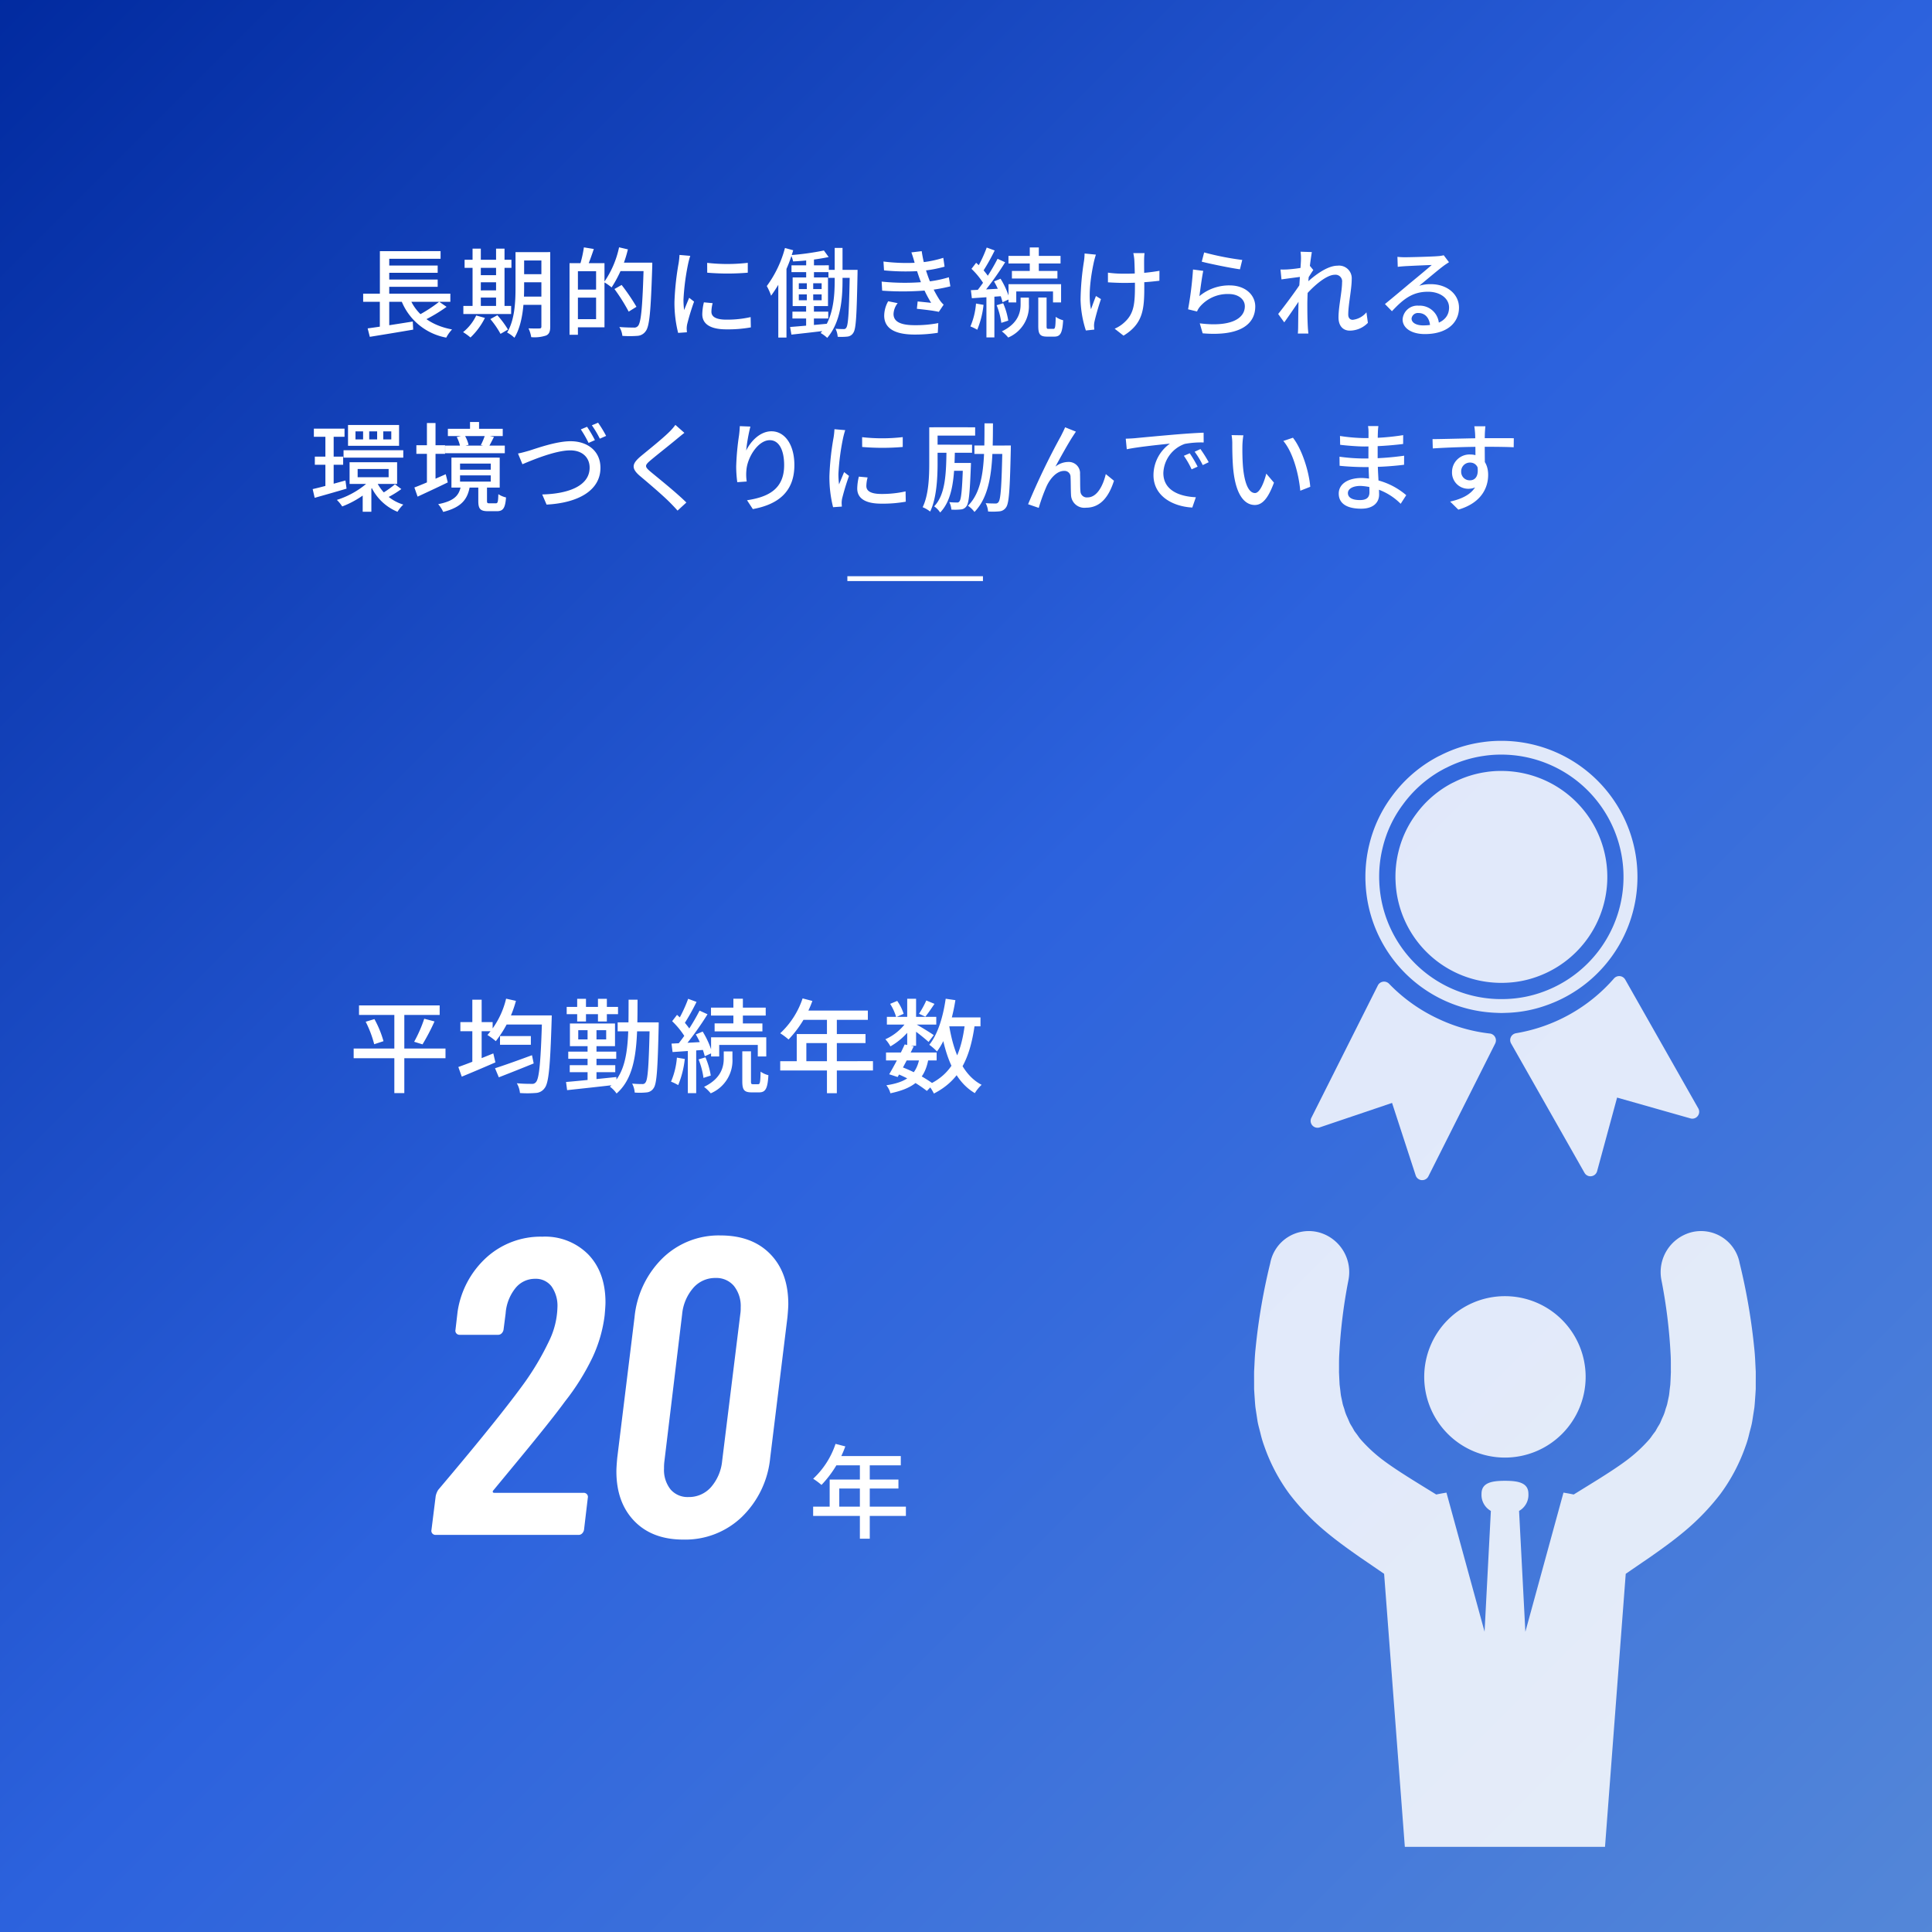 <svg xmlns="http://www.w3.org/2000/svg" xmlns:xlink="http://www.w3.org/1999/xlink" width="399" height="399" viewBox="0 0 399 399">
  <rect x="0" y="0" width="399" height="399" fill="#333333" stroke="none"/>
  <defs>
    <linearGradient id="linear-gradient" x2="1" y2="1" gradientUnits="objectBoundingBox">
      <stop offset="0" stop-color="#012a9f"/>
      <stop offset="0.497" stop-color="#2c62dd"/>
      <stop offset="1" stop-color="#5487d8"/>
    </linearGradient>
    <clipPath id="clip-path">
      <rect id="長方形_42021" data-name="長方形 42021" width="103.601" height="228.422" fill="#fff"/>
    </clipPath>
  </defs>
  <g id="グループ_40403" data-name="グループ 40403" transform="translate(-9927 -15627)">
    <rect id="長方形_42312" data-name="長方形 42312" width="399" height="399" transform="translate(9927 15627)" fill="url(#linear-gradient)"/>
    <rect id="長方形_42318" data-name="長方形 42318" width="28" height="1" transform="translate(10102 15746)" fill="#fff"/>
    <path id="パス_200479" data-name="パス 200479" d="M-114-7.35v1.678h18.007V-7.35Zm4.49-5.808v1.5h10.9v-1.5Zm0,2.886v1.5h10.9v-1.5Zm-3.562,10.09.446,1.745c2.414-.393,5.806-.941,8.958-1.489l-.087-1.671C-107.138-1.061-110.742-.484-113.071-.182Zm8.489-6.7-1.73.426A12.367,12.367,0,0,0-96.84,1.726a7.428,7.428,0,0,1,1.2-1.687C-100.237-.831-103.222-3.246-104.582-6.886Zm6.283,1.2a28.6,28.6,0,0,1-4.65,2.976l1.269.99a32.305,32.305,0,0,0,4.911-2.915Zm-12.246-10.448v9.486h1.933V-14.56h10.6v-1.577Zm-.011,9.3V.15l1.944-.212V-6.839Zm28.809-9.1v1.722h5.382v-1.722Zm0,4.559V-9.7h5.382v-1.678Zm-.018,4.626v1.7h5.426v-1.7Zm4.574-9.185V-.575c0,.309-.109.4-.4.409s-1.293.02-2.262-.022a6.666,6.666,0,0,1,.562,1.816A7.525,7.525,0,0,0-76.2,1.283c.63-.3.835-.839.835-1.836V-15.934Zm-5.342,0v7.3c0,2.875-.135,6.673-1.738,9.307a6.3,6.3,0,0,1,1.508,1.077c1.754-2.84,2.008-7.272,2.008-10.384v-7.3Zm-10.517,1.578v1.666h9.674v-1.666Zm2.461,3.184V-9.7h4.943v-1.476Zm.009,3.142v1.485h4.943V-8.031Zm-2.725,3.21v1.666h9.867V-4.821Zm1.9-11.83V-4.187H-89.7V-16.651Zm4.856,0V-4.187h1.745V-16.651Zm-4.1,13.8A9.8,9.8,0,0,1-93.364.594,11.645,11.645,0,0,1-91.836,1.7a14.458,14.458,0,0,0,2.982-4.044Zm2.914.743A18.121,18.121,0,0,1-85.632.952l1.539-.894a18.9,18.9,0,0,0-2.193-2.953Zm17.465-11.55v1.666h4.378v9.9h-4.378V-.4h6.11V-13.655Zm-1.108,0V1.139h1.731V-13.655Zm1.019,5.466v1.655h5.338V-8.189Zm1.947-8.726a24.712,24.712,0,0,1-.8,3.584l1.519.359c.4-.916.9-2.321,1.33-3.609Zm7.009,3.157v1.742h6.014v-1.742Zm5.349,0v.382c-.242,8.608-.532,11.985-1.19,12.691a.968.968,0,0,1-.862.334c-.487,0-1.687-.009-2.985-.12a4.329,4.329,0,0,1,.626,1.834,21.254,21.254,0,0,0,3.055,0,2.236,2.236,0,0,0,1.75-.954C-54.849-.6-54.6-3.748-54.3-12.85c.011-.243.011-.908.011-.908Zm-5.093-3.167a19.741,19.741,0,0,1-3.1,7.193A11.442,11.442,0,0,1-62.69-8.64,25.058,25.058,0,0,0-59.326-16.5ZM-62.1-8.31a37.875,37.875,0,0,1,2.937,4.669l1.606-1A42.711,42.711,0,0,0-60.62-9.15Zm19.144-5.4.011,2.026a49.99,49.99,0,0,0,8.378,0v-2.038A36.783,36.783,0,0,1-42.955-13.714Zm1.136,8.32-1.81-.17a11.076,11.076,0,0,0-.334,2.458C-43.962-1.15-42.4.018-39,.018a26.665,26.665,0,0,0,5.066-.406l-.042-2.127a21.961,21.961,0,0,1-4.978.531c-2.423,0-3.122-.736-3.122-1.642A7.109,7.109,0,0,1-41.819-5.394Zm-4.623-9.769-2.227-.192a14.723,14.723,0,0,1-.17,1.653,56.688,56.688,0,0,0-.868,7.977A25.359,25.359,0,0,0-48.951.749l1.814-.127c-.02-.241-.038-.539-.046-.75a4.715,4.715,0,0,1,.1-.916A47.374,47.374,0,0,1-45.658-5.71L-46.67-6.5c-.313.747-.72,1.728-1.044,2.534a17.254,17.254,0,0,1-.134-2.141,48.23,48.23,0,0,1,.986-7.527C-46.782-13.994-46.578-14.791-46.442-15.163Zm23.936-.045V-10h1.61v-5.206Zm-3.035,2V-11.8h7.713V-13.21Zm7.633.938v1.644h5v-1.644Zm-7.438,8.63v1.409h7.4V-3.642Zm6.5-12.631a55.643,55.643,0,0,1-6.794.95,6.015,6.015,0,0,1,.433,1.306,47.6,47.6,0,0,0,7.346-.9ZM-25.826-.47l.27,1.574C-23.441.875-20.622.56-17.907.222l-.02-1.385C-20.829-.89-23.822-.626-25.826-.47Zm12.326-11.8v.393C-13.643-3.7-13.816-.953-14.2-.366a.57.57,0,0,1-.6.327c-.32,0-.942-.011-1.647-.069a4.456,4.456,0,0,1,.449,1.662,11.973,11.973,0,0,0,2-.041,1.581,1.581,0,0,0,1.237-.8c.569-.825.684-3.66.859-12.164,0-.223.011-.821.011-.821ZM-24.028-7.2h4.715v1.214h-4.715Zm0-2.3h4.715v1.2h-4.715ZM-25.3-10.7v5.917H-18V-10.7Zm2.928.45v5h-.146V-.313h1.61V-5.257h-.146v-5Zm5.754-6.549v6.683c0,3.4-.286,7.842-2.9,10.894a7.042,7.042,0,0,1,1.358,1C-15.359-1.5-15-6.278-15-10.128V-16.8Zm-10.27.015a23.165,23.165,0,0,1-3.753,7.859,12.283,12.283,0,0,1,.89,1.994,29.768,29.768,0,0,0,4.562-9.386Zm-1.377,5.138V1.714h1.689V-13.3l-.009-.029Zm21.72-2.341.116,1.827a45.676,45.676,0,0,0,7.766.1,26.192,26.192,0,0,0,4.739-.869L5.81-14.754a21.923,21.923,0,0,1-4.891.971A38.18,38.18,0,0,1-6.546-13.99Zm-.375,4.143.107,1.872A58.549,58.549,0,0,0,2.98-8.081a32.866,32.866,0,0,0,4.291-.784l-.313-1.874a24.425,24.425,0,0,1-4.685.929A46.036,46.036,0,0,1-6.921-9.846Zm6.765-4.047c.269.986.534,1.9,1.023,3.29A26.679,26.679,0,0,0,3.3-5.458c-.613-.066-1.822-.19-2.786-.286L.356-4.227c1.412.151,3.409.37,4.529.631l1-1.485a5.375,5.375,0,0,1-.813-.938,23.849,23.849,0,0,1-2.437-4.954,26.627,26.627,0,0,1-1.282-5.157l-2.131.252C-.539-15.214-.332-14.546-.156-13.894Zm-3.452,8.5L-5.57-5.786a6.159,6.159,0,0,0-.823,3.015C-6.359-.079-4.036,1.094-.084,1.094A30.462,30.462,0,0,0,4.676.732l.1-2.006A24.485,24.485,0,0,1-.1-.843c-2.926,0-4.365-.735-4.365-2.309A3.792,3.792,0,0,1-3.608-5.394ZM23.671-16.9v5.627h1.868V-16.9Zm-4.4,1.752v1.566H30.026v-1.566Zm.711,3.107v1.563h9.4v-1.563Zm-.7,2.731v3.769h1.6v-2.27h7.59v2.27h1.666V-9.31Zm6.144,2.758V-.681c0,1.684.338,2.2,1.838,2.2h1.47c1.238,0,1.676-.7,1.826-3.381a4.62,4.62,0,0,1-1.534-.7C28.986-.4,28.9-.08,28.552-.08H27.543c-.35,0-.4-.08-.4-.6V-6.552Zm-3.648.018v1.37c0,1.543-.418,3.93-3.878,5.6a7.946,7.946,0,0,1,1.318,1.269A7.017,7.017,0,0,0,23.49-5.119V-6.534Zm-7-10.343a27.431,27.431,0,0,1-2.116,4.483l1.278.542a43.727,43.727,0,0,0,2.485-4.421Zm2.242,2.323a40.487,40.487,0,0,1-4.434,6.86l1.121.63a60.265,60.265,0,0,0,4.879-6.773Zm-5.388,2.074a15.7,15.7,0,0,1,2.7,3.394l1.038-1.43a15.553,15.553,0,0,0-2.777-3.213Zm4.654,2.6a16.965,16.965,0,0,1,1.762,4.293l1.465-.661a17.255,17.255,0,0,0-1.878-4.19ZM11.51-8.07l.2,1.662c1.838-.125,4.263-.29,6.618-.463l-.014-1.568C15.8-8.286,13.268-8.152,11.51-8.07Zm5.319,3.106a15.22,15.22,0,0,1,.966,3.639l1.434-.462a14.9,14.9,0,0,0-1.05-3.586ZM12.566-5.31A14.967,14.967,0,0,1,11.41-.584,9.185,9.185,0,0,1,12.822.1a18.688,18.688,0,0,0,1.3-5.141Zm2.152-1.957V1.68h1.644V-7.266Zm32.655-8.462H45.052a9.9,9.9,0,0,1,.2,1.269c.074.954.138,4.116.138,5.5,0,3.637-.2,5.694-2.08,7.442A6.961,6.961,0,0,1,41.2-.115l1.832,1.434C47.166-1.2,47.321-4.3,47.321-8.95c0-1.15-.055-4.692-.033-5.518A11.227,11.227,0,0,1,47.373-15.728Zm-7.56,4.035v2c.919.058,2.25.118,3.176.118a58.52,58.52,0,0,0,7.451-.443l.011-2.049a41.447,41.447,0,0,1-7.5.588A21.9,21.9,0,0,1,39.813-11.693Zm-2.485-3.719-2.339-.234a11.64,11.64,0,0,1-.114,1.509,54.622,54.622,0,0,0-.714,7.991,22.18,22.18,0,0,0,1.094,6.4L37,.066c-.02-.241-.049-.542-.058-.744a4.058,4.058,0,0,1,.1-.932c.234-1.053.8-3.088,1.33-4.618l-1.031-.643c-.353.879-.754,1.992-1.023,2.736-.664-2.926.03-7.229.608-9.834C37.02-14.366,37.19-14.993,37.328-15.412Zm22.358-.453-.5,1.906c1.545.409,5.933,1.316,7.892,1.578l.474-1.933A57.934,57.934,0,0,1,59.686-15.865ZM59.5-12.058l-2.116-.282a72.961,72.961,0,0,1-1.018,8.218l1.847.451a3.786,3.786,0,0,1,.662-1.064,7.509,7.509,0,0,1,5.91-2.541c1.917,0,3.3,1.06,3.3,2.526,0,2.651-3.123,4.316-9.306,3.526L59.376.839C67.19,1.494,70.238-1.1,70.238-4.7c0-2.381-2.04-4.36-5.3-4.36A9.627,9.627,0,0,0,58.7-6.84C58.875-8.07,59.224-10.806,59.5-12.058Zm34,10.742L93.2-3.5A4.3,4.3,0,0,1,90.369-1.95c-.626,0-.928-.471-.928-1.078,0-2.047.717-5.27.717-7.3a2.621,2.621,0,0,0-2.944-2.8c-2.538,0-5.871,2.948-7.1,4.267L80.1-6.4c1.757-2.175,4.7-4.856,6.566-4.856a1.367,1.367,0,0,1,1.5,1.571c0,1.892-.735,5.028-.735,7.23,0,1.774.937,2.737,2.343,2.737A5.241,5.241,0,0,0,93.494-1.317ZM79.885-10.861l-.149.462-.064.812c-.874,1.427-3.448,4.87-4.7,6.433l1.255,1.727c1.171-1.614,2.988-4.3,3.892-5.67l.855-3.178c.331-.544.9-1.461,1.252-1.954l-.674-.833a27.584,27.584,0,0,1-4.6.7,14.889,14.889,0,0,1-1.5.02l.2,2.042C77.078-10.5,79.126-10.77,79.885-10.861ZM79.678-14.4c0,.767-.473,6.774-.506,8.557-.045,2.328-.056,3.478-.078,5.41,0,.32-.02.9-.06,1.317h2.176c-.042-.412-.1-1.008-.116-1.359-.1-1.823-.1-3.246-.1-4.986a73.052,73.052,0,0,1,.928-10.481l-2.33-.074A9.566,9.566,0,0,1,79.678-14.4ZM99.6-14.957l.065,2.066c.445-.062.971-.1,1.466-.136,1.054-.062,4.513-.213,5.557-.25-1,.886-3.322,2.8-4.442,3.722-1.162.98-3.67,3.083-5.222,4.347l1.443,1.479c2.36-2.516,4.24-4.021,7.45-4.021,2.5,0,4.347,1.362,4.347,3.258,0,2.345-1.958,3.694-5.353,3.694-1.416,0-2.393-.546-2.393-1.421a1.308,1.308,0,0,1,1.454-1.134c1.4,0,2.3,1.124,2.378,2.714l1.828-.27a3.976,3.976,0,0,0-4.209-3.962,3.052,3.052,0,0,0-3.3,2.828c0,1.813,1.847,3.036,4.6,3.036,4.5,0,7.044-2.274,7.044-5.464,0-2.791-2.471-4.842-5.823-4.842a7.981,7.981,0,0,0-2.394.331c1.426-1.166,3.881-3.248,4.9-4.008.412-.316.844-.59,1.25-.857l-1.086-1.436a6.719,6.719,0,0,1-1.278.187c-1.092.1-5.638.222-6.691.222A13.848,13.848,0,0,1,99.6-14.957Zm-223.78,35.479v1.686h6.334V20.522Zm.2,5.778v1.686h5.85V26.3Zm5.931-1.317v1.532h12.334V24.983Zm-6.376,8.026.413,1.8c1.874-.526,4.3-1.217,6.582-1.89l-.226-1.691C-120.121,31.915-122.7,32.617-124.425,33.01Zm9.286-4.157h6.4v1.7h-6.4Zm-1.666-1.386v4.478h9.818V27.466Zm6.957-6.381h1.657v1.668h-1.657Zm-2.9,0h1.637v1.668h-1.637Zm-2.836,0h1.573v1.668h-1.573Zm-1.541-1.319v4.306h10.542V19.766Zm5.791,11.478-1.374.4a10.367,10.367,0,0,0,5.8,6.05,7.149,7.149,0,0,1,1.2-1.486A8.972,8.972,0,0,1-111.334,31.244Zm3.9.775a20.173,20.173,0,0,1-2.58,1.84l1.1.866a20.329,20.329,0,0,0,2.8-1.724ZM-121.8,21.255V33.27l1.709-.3V21.255Zm9.532,9.669a17.674,17.674,0,0,1-7.164,4.316,7.39,7.39,0,0,1,1.106,1.354,19.322,19.322,0,0,0,7.41-5.051Zm-1.826,2.491v4.274h1.79v-5.5Zm17.591-12.861v1.5h11.33v-1.5Zm-.558,3.467V25.6h12.313V24.022Zm5.131-4.866v2.388h1.866V19.156Zm3.1,2.694a14.123,14.123,0,0,1-.866,2.071l1.631.357c.308-.523.682-1.274,1.08-2.042Zm-5.843.406a7.479,7.479,0,0,1,.726,2.042l1.725-.433a7.389,7.389,0,0,0-.82-1.978Zm.684,7.917h6.348v1.294h-6.348Zm0-2.428h6.348V29.01h-6.348Zm-1.778-1.238V32.7H-85.8v-6.19Zm5.548,5.761v3.169c0,1.619.367,2.138,2.014,2.138h1.8c1.274,0,1.742-.567,1.914-2.842a4.813,4.813,0,0,1-1.588-.674c-.051,1.668-.131,1.886-.532,1.886H-87.93c-.427,0-.494-.069-.494-.53V32.267Zm-3.566-.058c-.342,1.978-1.214,3.226-4.725,3.912a6.187,6.187,0,0,1,1.041,1.6c3.983-1,5.114-2.786,5.536-5.51Zm-9.224-8.257V25.73h5.929V23.952Zm2.178-4.591V32.508h1.776V19.361Zm-2.588,13.318.663,1.888c1.79-.831,4.1-1.9,6.231-2.939l-.42-1.691C-99.313,30.986-101.791,32.068-103.425,32.678Zm21.4-7.016.911,2.21c1.808-.752,6.73-2.861,9.88-2.861,2.574,0,4,1.555,4,3.562,0,3.829-4.5,5.415-9.793,5.542l.9,2.094c6.557-.351,11.127-2.922,11.127-7.6,0-3.5-2.722-5.488-6.168-5.488-2.934,0-6.915,1.438-8.54,1.948C-80.446,25.284-81.29,25.522-82.021,25.662Zm14.262-5.522-1.29.54a24.029,24.029,0,0,1,1.6,2.789l1.31-.571A26.944,26.944,0,0,0-67.759,20.14Zm2.275-.846-1.282.54a20.748,20.748,0,0,1,1.642,2.76l1.3-.571A24.877,24.877,0,0,0-65.484,19.294Zm17.826,2.1-1.861-1.646a10.716,10.716,0,0,1-1.311,1.5c-1.349,1.342-4.254,3.664-5.793,4.938-1.891,1.582-2.09,2.535-.156,4.163,1.855,1.551,4.841,4.108,6.17,5.47.537.537,1.056,1.087,1.538,1.631l1.819-1.67C-49.34,33.707-52.99,30.8-54.67,29.4c-1.2-1.018-1.194-1.286-.055-2.267,1.418-1.2,4.191-3.372,5.53-4.5C-48.8,22.312-48.169,21.783-47.658,21.393Zm13.627-1.3-2.182-.087c-.026.549-.069,1.214-.16,1.886a52.974,52.974,0,0,0-.59,6.442,24.73,24.73,0,0,0,.225,3.244l1.95-.138a9.391,9.391,0,0,1-.067-2.307c.176-2.631,2.389-6.228,4.827-6.228,1.913,0,2.968,2.034,2.968,5.162,0,4.942-3.279,6.577-7.665,7.242l1.2,1.826c5.1-.932,8.579-3.488,8.579-9.085,0-4.291-2.018-6.981-4.729-6.981-2.414,0-4.344,2.146-5.226,3.978A35.366,35.366,0,0,1-34.03,20.1Zm23.075,2.189.011,2.026a49.99,49.99,0,0,0,8.378,0V22.274A36.783,36.783,0,0,1-10.955,22.286Zm1.136,8.32-1.81-.17a11.076,11.076,0,0,0-.334,2.458c0,1.955,1.564,3.123,4.958,3.123a26.665,26.665,0,0,0,5.066-.406l-.042-2.127a21.961,21.961,0,0,1-4.978.531c-2.423,0-3.122-.736-3.122-1.642A7.11,7.11,0,0,1-9.819,30.606Zm-4.623-9.769-2.227-.192a14.722,14.722,0,0,1-.17,1.653,56.689,56.689,0,0,0-.868,7.977,25.359,25.359,0,0,0,.756,6.474l1.814-.127c-.02-.241-.038-.539-.046-.75a4.715,4.715,0,0,1,.1-.916,47.375,47.375,0,0,1,1.422-4.665l-1.011-.79c-.313.747-.72,1.728-1.044,2.534a17.254,17.254,0,0,1-.134-2.141,48.23,48.23,0,0,1,.986-7.527C-14.782,22.006-14.578,21.209-14.442,20.837Zm26.68,3.174v1.742h6.418V24.011Zm-7.862-.17v1.666H11.75V23.841Zm-.569-3.6v1.722h8.582V20.244ZM18.02,24.011v.4c-.162,7.9-.343,10.669-.794,11.255a.678.678,0,0,1-.666.316c-.369,0-1.145,0-2-.069a4.305,4.305,0,0,1,.5,1.722,13.918,13.918,0,0,0,2.338-.032,1.8,1.8,0,0,0,1.386-.836c.606-.836.782-3.655.966-11.9,0-.241.011-.863.011-.863Zm-10.8,3.6V29.23H10.6V27.61Zm2.663,0v.317c-.173,5.287-.374,7.157-.725,7.6a.544.544,0,0,1-.566.245A14.125,14.125,0,0,1,7.05,35.7a4.105,4.105,0,0,1,.426,1.543,11.3,11.3,0,0,0,1.92-.03,1.518,1.518,0,0,0,1.19-.655c.509-.645.7-2.637.917-8.23.011-.218.022-.722.022-.722Zm4.439-8.179c-.02,7.294.059,13.562-3.417,17.017a5.4,5.4,0,0,1,1.344,1.283c3.729-3.826,3.789-10.562,3.818-18.3Zm-7.848,5.36c-.066,5.028-.2,9.328-2.55,11.78a4.831,4.831,0,0,1,1.243,1.27c2.674-2.78,2.951-7.5,3.038-13.05ZM2.91,20.244V27.6c0,2.791-.1,6.554-1.363,9.146a6.68,6.68,0,0,1,1.55.9C4.442,34.9,4.633,30.611,4.633,27.592V20.244Zm30.292.9-2.234-.9c-.288.7-.6,1.265-.838,1.763a145.1,145.1,0,0,0-6.806,14.126l2.2.755a36.047,36.047,0,0,1,1.638-4.508c.75-1.6,2.093-3.129,3.594-3.129a1.235,1.235,0,0,1,1.334,1.277c.06.977.034,2.56.1,3.686a2.748,2.748,0,0,0,3.087,2.638c2.978,0,4.733-2.256,5.782-5.57l-1.69-1.374c-.538,2.284-1.751,4.816-3.766,4.816a1.313,1.313,0,0,1-1.47-1.278c-.085-.918-.042-2.479-.082-3.534a2.327,2.327,0,0,0-2.41-2.509,4.355,4.355,0,0,0-2.674.964c1.013-1.865,2.666-4.847,3.591-6.254C32.791,21.76,33.018,21.4,33.2,21.149ZM43.491,22.6l.212,2.182c2.233-.478,6.888-.949,8.916-1.164a8.019,8.019,0,0,0-3.4,6.5c0,4.41,4.1,6.5,8.016,6.7l.735-2.128c-3.31-.147-6.713-1.369-6.713-5a6.626,6.626,0,0,1,4.434-6.018,18.475,18.475,0,0,1,3.893-.293l-.011-2.02c-1.372.051-3.38.174-5.512.351-3.678.311-7.243.648-8.7.79C44.969,22.536,44.265,22.576,43.491,22.6Zm13.215,3.013-1.212.518a17.628,17.628,0,0,1,1.6,2.8l1.243-.56A25.766,25.766,0,0,0,56.706,25.609Zm2.207-.872-1.192.551a18.328,18.328,0,0,1,1.673,2.757l1.232-.594A27.157,27.157,0,0,0,58.914,24.737ZM67.782,21.9l-2.435-.04a9.99,9.99,0,0,1,.145,1.887c0,1.19.029,3.586.22,5.363.551,5.258,2.406,7.181,4.434,7.181,1.458,0,2.694-1.187,3.954-4.613l-1.586-1.865c-.458,1.826-1.334,4.01-2.325,4.01-1.354,0-2.167-2.113-2.469-5.252-.138-1.56-.155-3.247-.138-4.514A16.6,16.6,0,0,1,67.782,21.9Zm10.238.5-1.982.666c2.023,2.4,3.17,6.834,3.5,10.277l2.058-.809C81.33,29.294,79.856,24.719,78.019,22.4Zm17.646-2.407H93.53a8.1,8.1,0,0,1,.1,1.275c0,1.288-.022,3.578-.022,5.426s.214,5.577.214,6.964c0,1.284-.859,1.617-1.976,1.617-1.718,0-2.474-.6-2.474-1.449,0-.815.922-1.475,2.614-1.475a12.579,12.579,0,0,1,8.283,3.692l1.15-1.776a14.765,14.765,0,0,0-9.183-3.551c-2.969,0-4.757,1.309-4.757,3.22,0,2.009,1.617,3.12,4.636,3.12,2.614,0,3.7-1.377,3.7-2.9,0-1.447-.3-5-.3-7.457,0-1.68,0-4.424.045-5.329A13.326,13.326,0,0,1,95.666,19.994Zm-7.93,2.043.034,1.825c1.29.162,3.688.351,5.02.351a69.823,69.823,0,0,0,7.987-.52l.011-1.827a49.437,49.437,0,0,1-8.018.611A36.525,36.525,0,0,1,87.736,22.038Zm-.1,4.281.022,1.872c1.383.16,3.613.269,4.893.269a64.222,64.222,0,0,0,8.42-.473l.011-1.872a58.13,58.13,0,0,1-8.409.575A37.428,37.428,0,0,1,87.634,26.318Zm30.137-6.282h-2.294c.042.2.114.82.158,1.472.071,1.082.08,5,.08,6.035l1.949.8c-.02-1.591-.06-5.545-.009-6.847C117.666,21.217,117.728,20.3,117.77,20.037Zm-10.926,2.654.054,1.923c3.011-.2,7.163-.344,10.683-.344,2.942,0,4.847.042,6.026.1l.022-1.866c-1.015-.011-3.733-.006-6-.006C114.8,22.5,109.677,22.667,106.845,22.691Zm10.642,5.857-1.429-.533c.459,2.227-.354,3.18-1.469,3.18a1.742,1.742,0,0,1-1.826-1.774,1.808,1.808,0,0,1,1.817-1.89c1.009,0,1.811.69,1.811,2.282,0,3.382-2.364,4.984-5.906,5.776l1.691,1.665c4.745-1.378,6.158-4.514,6.158-7.18,0-2.386-1.271-4.211-3.728-4.211a3.613,3.613,0,0,0-3.732,3.592,3.339,3.339,0,0,0,3.355,3.488C116.274,32.942,117.486,31.488,117.486,28.548Z" transform="translate(10116 15695)" fill="#fff"/>
    <g id="グループ_40389" data-name="グループ 40389" transform="translate(9540 14318)">
      <g id="グループ_39937" data-name="グループ 39937" transform="translate(137 -450)">
        <path id="パス_200481" data-name="パス 200481" d="M-23.1-9.222a.362.362,0,0,0-.13.348q.043.174.3.174H-4.48a.871.871,0,0,1,.7.3.828.828,0,0,1,.174.739l-.783,6.612a1.414,1.414,0,0,1-.392.74,1.007,1.007,0,0,1-.739.3H-35.017a.871.871,0,0,1-.7-.3.828.828,0,0,1-.174-.74l.87-6.96A3.839,3.839,0,0,1-34.5-9.309l2.784-3.306q10.44-12.441,15.138-18.966a56.5,56.5,0,0,0,5-8.526,16.8,16.8,0,0,0,1.7-6.873,6.928,6.928,0,0,0-1.218-4.35A4.056,4.056,0,0,0-14.485-52.9a5.147,5.147,0,0,0-4.089,1.958,9.384,9.384,0,0,0-2,5.176l-.435,3.393a1.414,1.414,0,0,1-.392.74,1.007,1.007,0,0,1-.74.3h-7.917a.871.871,0,0,1-.7-.3.828.828,0,0,1-.174-.74l.435-3.741a18.875,18.875,0,0,1,6-11.223A16.672,16.672,0,0,1-13.006-61.6,12.537,12.537,0,0,1-3.48-57.9Q.044-54.2.044-48.024q0,.783-.174,2.7A28.784,28.784,0,0,1-2.61-36.714a48.6,48.6,0,0,1-5.7,9.135q-2.784,3.828-9.831,12.354ZM16.139.957Q9.7.957,6-2.871t-3.7-10.266q0-.87.174-2.784L6.047-44.979A19.727,19.727,0,0,1,11.876-57.2a16.606,16.606,0,0,1,11.919-4.654q6.525,0,10.266,3.828T37.8-47.676q0,.783-.174,2.7L34.061-15.921A19.62,19.62,0,0,1,28.188-3.7,16.866,16.866,0,0,1,16.139.957ZM17.183-7.83a6.051,6.051,0,0,0,4.655-2.044,9.639,9.639,0,0,0,2.305-5.438l3.741-30.276a7.884,7.884,0,0,0,.087-1.392,6.665,6.665,0,0,0-1.392-4.437A4.737,4.737,0,0,0,22.75-53.07a5.957,5.957,0,0,0-4.567,2.044,9.639,9.639,0,0,0-2.306,5.438L12.224-15.312a10.347,10.347,0,0,0-.087,1.566A6.455,6.455,0,0,0,13.485-9.4,4.623,4.623,0,0,0,17.183-7.83Z" transform="translate(375 2076)" fill="#fff"/>
        <path id="パス_200482" data-name="パス 200482" d="M5.556-17.808a17.287,17.287,0,0,1-4.621,7.2A13.6,13.6,0,0,1,2.654-9.329a22.578,22.578,0,0,0,4.922-7.958Zm.013,2.517-.962,1.914H19.033v-1.914ZM4.344-10.44v6.579H6.329V-8.584H18.547V-10.44ZM.932-4.843v1.914H20.087V-4.843ZM10.584-14.3V1.773h2.041V-14.3Z" transform="translate(417 2075)" fill="#fff"/>
        <path id="パス_200480" data-name="パス 200480" d="M2.145-16.365v1.971H18.8v-1.971ZM1.039-7.454v2H20.005v-2Zm2.483-5.536a22.694,22.694,0,0,1,1.76,4.645L7.2-8.974a21.152,21.152,0,0,0-1.875-4.559Zm12.093-.621a28.005,28.005,0,0,1-2.083,4.756l1.727.537a43.931,43.931,0,0,0,2.477-4.733ZM9.44-15.562V1.752H11.5V-15.562Zm21.822,5.535v1.794h6.371v-1.794ZM30.234-3.385l.785,1.872c2.041-.789,4.722-1.852,7.2-2.864l-.352-1.7C35.074-5.045,32.117-3.984,30.234-3.385ZM32.183-14.3v1.888h8.376V-14.3Zm7.769,0v.448c-.265,9.111-.585,12.6-1.268,13.339a.97.97,0,0,1-.889.353c-.518,0-1.73,0-3.058-.123a4.976,4.976,0,0,1,.648,2.018,21.4,21.4,0,0,0,3.261-.015A2.345,2.345,0,0,0,40.484.707c.849-1.06,1.141-4.446,1.441-14,.012-.267.024-1,.024-1Zm-7.43-3.452a17.533,17.533,0,0,1-3.858,7.505,12.109,12.109,0,0,1,1.729,1.272A23.154,23.154,0,0,0,34.552-17.3Zm-9.447,4.838v1.879h6.665v-1.879Zm2.471-4.633V-3.7h1.926V-17.545Zm-2.892,13.9.711,2c1.984-.815,4.565-1.907,6.948-2.948l-.432-1.853C27.256-5.378,24.474-4.276,22.654-3.642Zm32.905-9.211v1.844H62.74v-1.844Zm6.625,0v.436C62-4.038,61.8-1.089,61.328-.474a.7.7,0,0,1-.709.353,19.8,19.8,0,0,1-2.066-.093,4.72,4.72,0,0,1,.53,1.853,13.638,13.638,0,0,0,2.452-.034,1.87,1.87,0,0,0,1.456-.89c.648-.89.832-3.892,1.037-12.66,0-.244.012-.909.012-.909Zm-4.368-4.686C57.8-9.164,57.939-2.978,53.956.421a5.708,5.708,0,0,1,1.378,1.413C59.639-1.928,59.639-8.7,59.669-17.539ZM45.664-4.014v1.441h9.4V-4.014Zm-.306-2.807v1.488h9.909V-6.821Zm-.323-9.227v1.5h10.6v-1.5Zm4.312,4.012V-.2h1.841V-12.036ZM47.2-17.721v4.679h1.818v-4.679Zm4.292,0v4.679H53.33v-4.679ZM44.9-.547l.22,1.686C47.8.853,51.67.433,55.324.012L55.3-1.573C51.5-1.175,47.488-.759,44.9-.547Zm2.523-10.694H53.19v1.9H47.419ZM45.7-12.626v4.683h9.312v-4.683Zm33.76-5.119v5.909h1.961v-5.909Zm-4.624,1.84v1.644h11.3v-1.644Zm.747,3.263V-11h9.872v-1.641Zm-.73,2.868v3.957h1.679V-8.2H84.5v2.384h1.75V-9.775ZM81.3-6.88V-.715c0,1.768.355,2.313,1.93,2.313h1.543c1.3,0,1.76-.734,1.917-3.55a4.851,4.851,0,0,1-1.611-.732c-.042,2.264-.135,2.6-.5,2.6H83.52c-.367,0-.425-.084-.425-.633V-6.88Zm-3.83.018v1.439c0,1.62-.439,4.127-4.071,5.884A8.343,8.343,0,0,1,74.78,1.794a7.367,7.367,0,0,0,4.485-7.169V-6.861Zm-7.351-10.86A28.8,28.8,0,0,1,67.9-13.014l1.341.57a45.914,45.914,0,0,0,2.609-4.642Zm2.355,2.439a42.511,42.511,0,0,1-4.656,7.2l1.177.661a63.279,63.279,0,0,0,5.123-7.111ZM66.814-13.1a16.49,16.49,0,0,1,2.833,3.563l1.09-1.5a16.331,16.331,0,0,0-2.916-3.373Zm4.886,2.73a17.813,17.813,0,0,1,1.851,4.507l1.538-.694a18.118,18.118,0,0,0-1.972-4.4Zm-5.016,1.9L66.9-6.728c1.93-.131,4.476-.3,6.949-.486l-.014-1.646C71.19-8.7,68.531-8.56,66.685-8.473ZM72.27-5.211A15.981,15.981,0,0,1,73.284-1.39l1.505-.486a15.646,15.646,0,0,0-1.1-3.765Zm-4.476-.364A15.715,15.715,0,0,1,66.581-.613,9.645,9.645,0,0,1,68.063.1a19.623,19.623,0,0,0,1.361-5.4Zm2.26-2.055V1.764H71.78V-7.63Zm23.7-10.178a17.287,17.287,0,0,1-4.621,7.2,13.6,13.6,0,0,1,1.719,1.284,22.578,22.578,0,0,0,4.922-7.958Zm.013,2.517-.962,1.914h14.425v-1.914ZM92.544-10.44v6.579h1.985V-8.584h12.219V-10.44Zm-3.412,5.6v1.914h19.155V-4.843ZM98.784-14.3V1.773h2.041V-14.3Zm12.2,7.664V-5h10.452V-6.632ZM111.161-14v1.6h10.2V-14Zm3.679,5.7a68.216,68.216,0,0,1-3.2,6.161l1.743.564c.974-1.664,2.313-4.226,3.313-6.332Zm3.071,2.727c-.654,3.51-2.565,5.055-6.859,5.706a4.367,4.367,0,0,1,.837,1.651c4.916-1.036,7.13-2.93,7.863-7.157Zm1.39-11.81a19.15,19.15,0,0,1-1.5,2.743l1.3.609c.562-.674,1.241-1.7,1.893-2.651Zm-3.942-.355v9.708h1.832v-9.708Zm-3.527,1.056a10.442,10.442,0,0,1,1.247,2.741l1.543-.685a9.713,9.713,0,0,0-1.329-2.664Zm3.574,3.441a10.62,10.62,0,0,1-4.56,3.871A6.918,6.918,0,0,1,111.89-7.9a14.08,14.08,0,0,0,4.823-4.565Zm1.6.675-.957.816a43.1,43.1,0,0,1,3.721,2.926l1.069-1.4C120.246-10.66,117.754-12.19,117.007-12.572Zm5.9-1.319v1.844h7.586v-1.844Zm.4-3.854c-.543,3.743-1.613,7.311-3.386,9.506a12.211,12.211,0,0,1,1.59,1.38c1.884-2.5,3.126-6.391,3.8-10.593Zm3.993,4.953c-.765,6.472-2.7,10.587-7.6,12.827a8.745,8.745,0,0,1,1.17,1.8c5.285-2.7,7.492-7.2,8.461-14.423Zm-3.29.448-1.8.293c1.038,6.339,2.954,11.341,7.118,13.8a7.636,7.636,0,0,1,1.4-1.715C126.822-1.992,124.895-6.757,124-12.345ZM113.156-2.3a25.851,25.851,0,0,1,6.262,3.6L120.8-.123a28.452,28.452,0,0,0-6.588-3.524Z" transform="translate(322 1983)" fill="#fff"/>
      </g>
    </g>
    <g id="グループ_40396" data-name="グループ 40396" transform="translate(10186 15780)" opacity="0.85" style="mix-blend-mode: overlay;isolation: isolate">
      <g id="グループ_39964" data-name="グループ 39964" clip-path="url(#clip-path)">
        <path id="パス_200369" data-name="パス 200369" d="M148.442,115.258a1.508,1.508,0,0,0-.3-.366,1.434,1.434,0,0,0-2.01.129,34.343,34.343,0,0,1-20.265,11.323,1.485,1.485,0,0,0-.456.168,1.426,1.426,0,0,0-.535,1.943h0l15.157,26.709a1.415,1.415,0,0,0,1.238.722,1.1,1.1,0,0,0,.178-.02,1.408,1.408,0,0,0,1.189-1.036l4.129-15.2,15.147,4.3A1.4,1.4,0,0,0,163,143.8a1.425,1.425,0,0,0,.535-1.943h0v.007Z" transform="translate(-71.801 -65.956)" fill="#fff"/>
        <path id="パス_200370" data-name="パス 200370" d="M89.582,58.393c.4.02.752.03,1.119.03.3,0,.594-.01.871-.02l.238-.01a21.038,21.038,0,0,0,5.95-1.138,21.887,21.887,0,0,0-7.06-42.6h-.1a20.056,20.056,0,0,0-3.079.228,21.369,21.369,0,0,0-6.623,2.1c-.416.188-.812.406-1.188.622a21.744,21.744,0,0,0-6.663,6.008,21.316,21.316,0,0,0-3.594,7.673,21.771,21.771,0,0,0-.634,5.237c0,.268,0,.554.02.782A21.814,21.814,0,0,0,89.582,58.393" transform="translate(-39.628 -8.439)" fill="#fff"/>
        <path id="パス_200371" data-name="パス 200371" d="M80.835,56.153c.445.019.941.05,1.435.05s1-.03,1.426-.04A26.719,26.719,0,0,0,91.331,54.7,28.1,28.1,0,0,0,82.28,0h-.117a26.659,26.659,0,0,0-3.972.3A27.278,27.278,0,0,0,69.7,2.99c-.544.247-1.049.535-1.535.812a27.957,27.957,0,0,0-8.553,7.712A27.464,27.464,0,0,0,55,21.375a27.937,27.937,0,0,0-.812,6.722c0,.366,0,.7.02.99A28.01,28.01,0,0,0,80.835,56.153M57.761,22.038a24.368,24.368,0,0,1,4.148-8.85,24.951,24.951,0,0,1,7.672-6.93l.02-.01c.446-.247.855-.485,1.326-.7A24.741,24.741,0,0,1,78.62,3.111a23.784,23.784,0,0,1,3.554-.267h.1A25.258,25.258,0,0,1,90.41,52a24.462,24.462,0,0,1-6.853,1.306c-.416.02-.855.03-1.3.03s-.871-.01-1.287-.03A25.212,25.212,0,0,1,57.048,28.928c-.02-.278-.02-.554-.02-.841a24.912,24.912,0,0,1,.733-6.049" transform="translate(-31.202 -0.001)" fill="#fff"/>
        <path id="パス_200372" data-name="パス 200372" d="M29.4,147.33l14.939-5.049,4.878,14.965a1.426,1.426,0,0,0,1.257.981h.1a1.425,1.425,0,0,0,1.267-.782L65.643,130a1.578,1.578,0,0,0,.138-.467,1.426,1.426,0,0,0-1.244-1.584l-.006,0a33.6,33.6,0,0,1-10.341-2.9,34.165,34.165,0,0,1-10.484-7.395,1.373,1.373,0,0,0-.389-.278,1.429,1.429,0,0,0-1.91.634l-13.73,27.333a1.411,1.411,0,0,0-.078,1.1,1.428,1.428,0,0,0,1.8.891" transform="translate(-15.849 -67.502)" fill="#fff"/>
        <path id="パス_200373" data-name="パス 200373" d="M99.493,270.372a16.668,16.668,0,1,0,16.668,16.668,16.668,16.668,0,0,0-16.668-16.668" transform="translate(-47.692 -155.686)" fill="#fff"/>
        <path id="パス_200374" data-name="パス 200374" d="M103.6,267.611c-.092-1.572-.126-3.178-.3-4.693a125.765,125.765,0,0,0-3.029-17.68,8.106,8.106,0,0,0-10.062-6.333,8.5,8.5,0,0,0-6.092,9.821,108.45,108.45,0,0,1,1.9,15.363c.08,1.262.034,2.444.057,3.66L86,269.481l-.046.872-.1.8c-.069.516-.1,1.09-.195,1.572l-.3,1.412c-.081.47-.287.929-.414,1.388a8.2,8.2,0,0,1-.481,1.354c-.2.425-.379.849-.562,1.285-.184.413-.459.78-.677,1.182l-.333.6-.425.562c-.287.367-.516.757-.826,1.113a30.646,30.646,0,0,1-4.532,4.222c-1.8,1.365-3.924,2.731-6.15,4.13-1.583.987-3.247,2.008-4.956,3.063-.7-.149-1.411-.275-2.111-.39l-7.871,28.74,0,.009-1.3-24.972a3.789,3.789,0,0,0,1.928-3.543c0-2.308-2.168-2.675-4.841-2.675s-4.841.367-4.841,2.675a3.79,3.79,0,0,0,1.928,3.543l-1.3,24.952,0-.012-7.871-28.717c-.7.115-1.411.241-2.111.39-1.709-1.055-3.373-2.077-4.956-3.063-2.226-1.4-4.348-2.765-6.15-4.13a30.642,30.642,0,0,1-4.531-4.222c-.31-.355-.54-.745-.826-1.113l-.425-.562-.333-.6c-.218-.4-.493-.769-.677-1.182-.184-.436-.367-.861-.562-1.285a8.159,8.159,0,0,1-.482-1.354c-.126-.459-.333-.918-.413-1.388l-.3-1.412c-.092-.481-.126-1.055-.2-1.572l-.1-.8-.046-.872-.08-1.732c.023-1.216-.023-2.4.057-3.66a108.451,108.451,0,0,1,1.9-15.363,8.5,8.5,0,0,0-6.092-9.821,8.105,8.105,0,0,0-10.062,6.333A125.768,125.768,0,0,0,.3,262.918c-.172,1.515-.207,3.121-.3,4.693-.011.8,0,1.629,0,2.432v1.228l.08,1.274c.069.86.1,1.7.207,2.582L.7,277.834c.149.906.424,1.767.631,2.65a22.161,22.161,0,0,0,.792,2.627,37.121,37.121,0,0,0,5.2,9.844,48.191,48.191,0,0,0,7.262,7.572c2.536,2.134,5.037,3.9,7.446,5.587q2.5,1.7,4.819,3.3l4.28,56.39H72.469l4.28-56.39q2.323-1.6,4.818-3.3c2.409-1.687,4.911-3.453,7.446-5.587a48.213,48.213,0,0,0,7.262-7.572,37.132,37.132,0,0,0,5.2-9.844,20.147,20.147,0,0,0,.78-2.627c.218-.884.493-1.744.631-2.65l.425-2.708c.1-.884.138-1.721.207-2.582l.08-1.274v-1.228c0-.8.011-1.629,0-2.432" transform="translate(0 -137.387)" fill="#fff"/>
      </g>
    </g>
  </g>
</svg>
